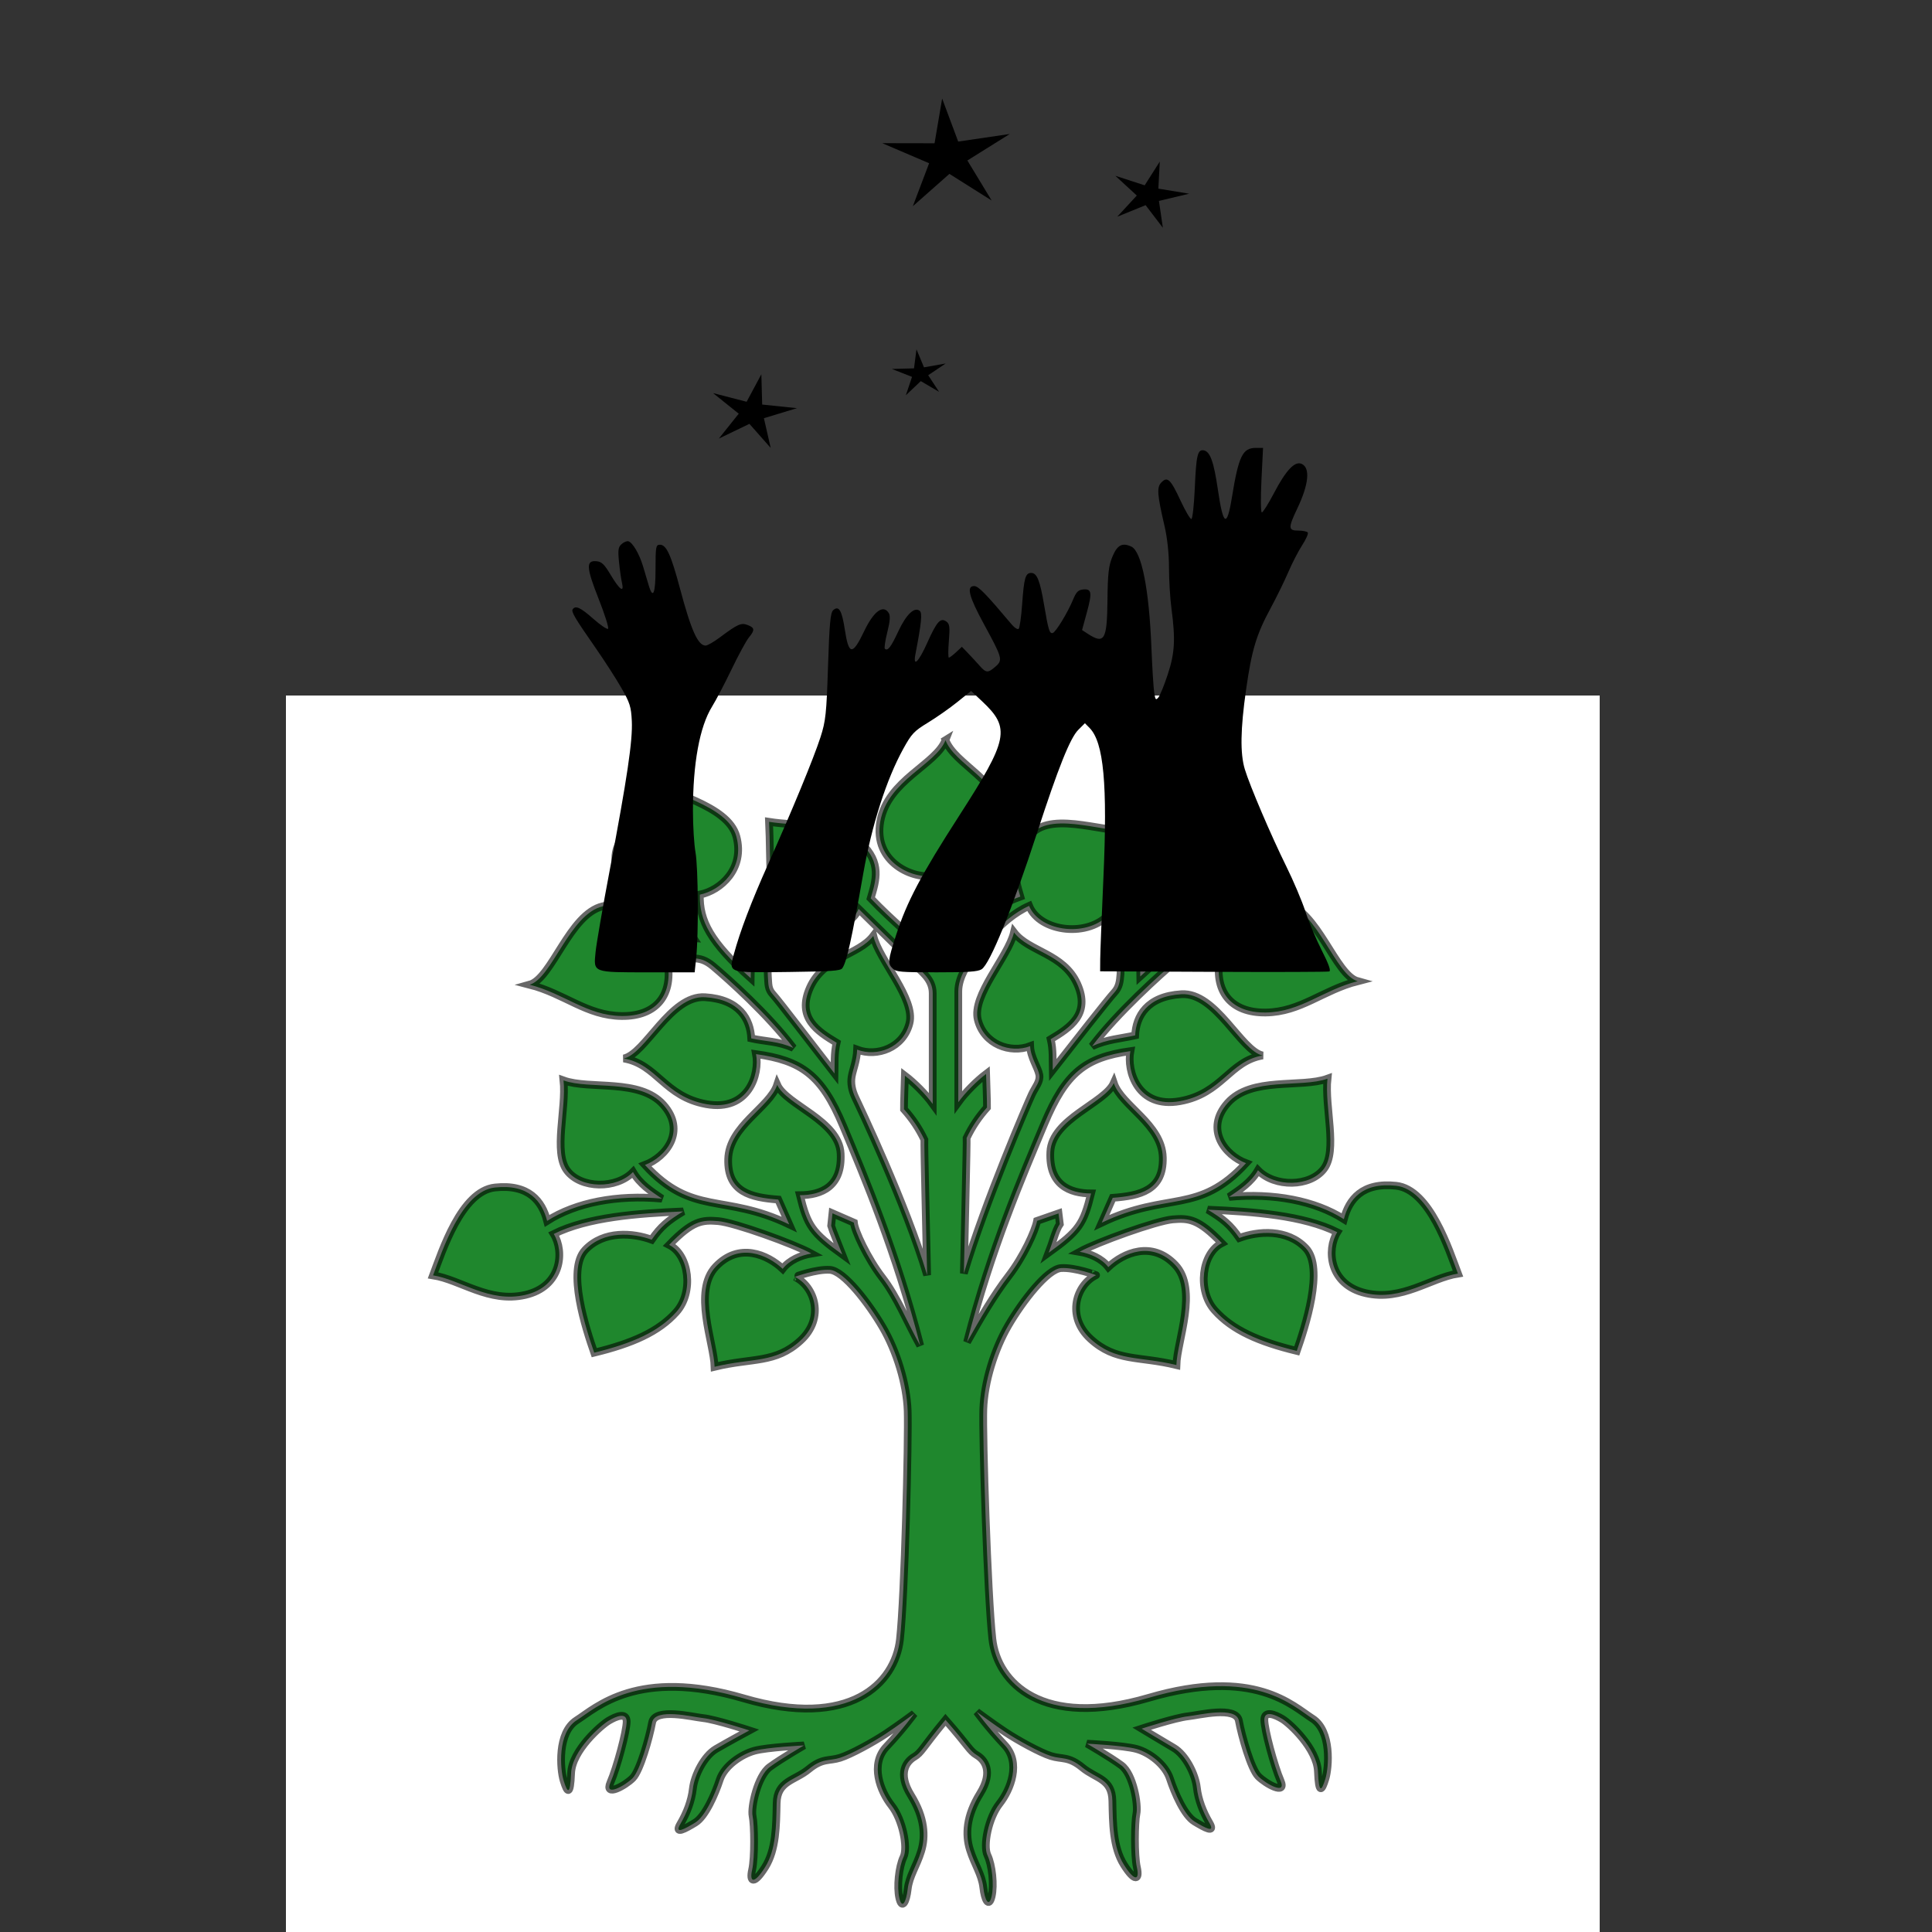 <?xml version="1.0"?><svg width="250" height="250" xmlns="http://www.w3.org/2000/svg" xmlns:xlink="http://www.w3.org/1999/xlink">
 <rect width="100%" height="100%" fill="#333333" stroke="none"/>
 <title>tree</title>
 <defs>
  <symbol height="433.213" width="324.573" id="svg_11">
   <title>ambitons</title>

   <g transform="translate(-403.665, -37.807)" id="svg_2">
    <path fill="#000000" d="m456.727,463.769c1.062,-11.746 0.874,-44.672 -0.298,-52.25c-0.596,-3.85 -1.089,-13.075 -1.095,-20.5c-0.02,-23.565 2.86,-41.77 8.185,-51.728c1.697,-3.174 5.481,-11.534 8.407,-18.576c2.926,-7.042 6.234,-14.086 7.35,-15.654c2.638,-3.705 2.559,-4.843 -0.43,-6.205c-2.824,-1.287 -4.302,-0.534 -11.961,6.094c-2.585,2.238 -5.338,4.069 -6.117,4.069c-3.286,0 -6.186,-7.465 -10.978,-28.26c-3.863,-16.766 -5.83,-21.74 -8.598,-21.74c-1.744,0 -1.886,0.908 -1.886,12c0,12.222 -1.072,15.272 -2.899,8.25c-0.537,-2.062 -1.635,-6.333 -2.441,-9.491c-1.565,-6.129 -4.46,-11.859 -6.303,-12.473c-0.619,-0.206 -1.911,0.41 -2.871,1.371c-1.461,1.461 -1.648,2.894 -1.146,8.794c0.33,3.877 0.907,8.572 1.282,10.433c1.043,5.184 -0.997,3.54 -4.822,-3.884c-2.72,-5.279 -3.854,-6.559 -6.04,-6.813c-4.644,-0.54 -4.479,3.017 0.868,18.672c2.639,7.727 4.455,14.391 4.036,14.81c-0.418,0.418 -3.272,-1.811 -6.341,-4.954c-5.439,-5.57 -7.581,-6.724 -8.805,-4.744c-0.739,1.196 0.873,4.357 9.705,19.029c3.808,6.325 8.803,15.29 11.1,19.923c3.676,7.412 4.217,9.39 4.512,16.5c0.401,9.642 -1.96,28.114 -9.406,73.577c-3.018,18.425 -5.77,36.829 -6.117,40.897c-0.884,10.366 -1.476,10.103 22.761,10.103l19.692,0l0.656,-7.25zm62.587,5.25c1.879,-3.018 4.025,-14.22 9.003,-47c3.661,-24.103 9.929,-46.709 17.142,-61.819c3.589,-7.52 4.609,-8.77 10.611,-13c3.651,-2.575 9.296,-7.156 12.543,-10.181l5.904,-5.5l4.727,5.138c12.237,13.3 11.292,18.761 -9.811,56.684c-16.405,29.479 -22.442,42.7 -27.072,59.282c-3.517,12.597 -3.643,14.089 -1.4,16.567c1.48,1.636 3.459,1.829 18.777,1.829c13.569,0 17.565,-0.31 19.255,-1.494c3.561,-2.494 13.168,-29.837 23.873,-67.945c8.981,-31.97 14.094,-46.747 17.558,-50.752l2.863,-3.309l2,2.35c6.065,7.123 7.724,27.881 5.928,74.15c-0.737,18.975 -1.355,37.2 -1.374,40.5l-0.035,6l48.5,0.261c26.675,0.143 49.03,0.057 49.678,-0.192c0.791,-0.303 -0.263,-3.728 -3.211,-10.424c-2.413,-5.484 -5.569,-14.173 -7.011,-19.309c-1.443,-5.135 -5.123,-15.186 -8.178,-22.336c-6.501,-15.216 -15.665,-40.049 -17.791,-48.208c-2.03,-7.797 -1.867,-19.823 0.536,-39.349c2.438,-19.819 4.387,-27.316 10.512,-40.443c2.567,-5.5 5.997,-13.6 7.623,-18c1.626,-4.4 4.295,-10.382 5.931,-13.293c1.637,-2.911 2.71,-5.723 2.384,-6.25c-0.325,-0.526 -2.14,-0.957 -4.032,-0.957c-4.367,0 -4.426,-1.338 -0.478,-10.912c4.934,-11.964 5.645,-20.157 1.923,-22.149c-2.935,-1.57 -6.702,3.016 -11.91,14.5c-2.385,5.259 -4.719,9.561 -5.187,9.561c-0.468,0 -0.543,-7.2 -0.167,-16l0.684,-16l-3.08,0c-5.694,0 -7.385,4.049 -10.272,24.589c-2.135,15.187 -3.719,14.147 -6.007,-3.945c-1.751,-13.849 -3.331,-18.902 -6.079,-19.431c-2.603,-0.501 -3.197,2.399 -3.799,18.546c-0.313,8.392 -0.972,15.367 -1.464,15.5c-0.492,0.132 -2.591,-3.983 -4.664,-9.147c-4.269,-10.631 -5.611,-12.099 -8.208,-8.974c-2.014,2.422 -1.791,5.922 1.385,21.722c1.164,5.79 1.885,13.61 1.89,20.5c0,6.127 0.473,15.19 1.04,20.14c1.776,15.479 1.459,22.132 -1.559,32.768c-1.517,5.344 -3.33,10.499 -4.028,11.454c-1.112,1.521 -1.339,1.18 -1.824,-2.742c-0.304,-2.464 -0.826,-12.355 -1.16,-21.98c-1.005,-29.049 -4.217,-47.72 -8.612,-50.072c-3.918,-2.097 -6.051,-0.766 -8.127,5.072c-1.6,4.502 -1.98,8.419 -2.096,21.591c-0.175,19.736 -1.316,21.949 -8.515,16.509l-2.372,-1.793l2.059,-8.736c2.341,-9.927 2.067,-11.813 -1.651,-11.375c-2.077,0.245 -2.913,1.237 -4.287,5.09c-2.263,6.35 -7.361,16.042 -8.666,16.477c-1.388,0.463 -1.883,-1.38 -3.697,-13.763c-1.81,-12.358 -3.077,-16 -5.567,-16c-2.463,0 -3.065,2.429 -3.873,15.632c-0.381,6.226 -1.056,11.669 -1.499,12.094c-0.444,0.426 -1.767,-0.545 -2.941,-2.156c-11.3,-15.521 -14.303,-19.07 -16.133,-19.07c-3.401,0 -2.215,5.241 4.331,19.135c7.815,16.585 8.045,17.58 4.81,20.815c-3.26,3.26 -3.988,3.207 -6.815,-0.496c-1.28,-1.676 -3.504,-4.463 -4.944,-6.194l-2.618,-3.148l-2.497,2.694c-1.373,1.482 -2.761,2.694 -3.083,2.694c-0.323,0 -0.324,-3.72 0,-8.268c0.487,-6.906 0.314,-8.491 -1.049,-9.622c-2.53,-2.1 -4.094,-0.099 -8.191,10.476c-3.762,9.709 -6.205,12.433 -5.079,5.664c2.553,-15.356 2.989,-20.298 1.889,-21.398c-2.259,-2.26 -5.819,1.634 -9.229,10.093c-3.173,7.873 -4.519,9.892 -5.763,8.648c-0.334,-0.335 0.135,-4.03 1.042,-8.211c1.169,-5.385 1.355,-8.155 0.639,-9.493c-2.365,-4.42 -6.462,-0.933 -10.555,8.986c-5.004,12.126 -6.605,11.978 -8.279,-0.77c-1.253,-9.545 -2.551,-12.088 -4.946,-9.693c-1.232,1.232 -1.65,6.383 -2.253,27.8c-0.667,23.664 -0.992,27.187 -3.251,35.288c-2.867,10.28 -12.286,36.693 -22.466,63c-7.162,18.508 -11.961,33.103 -14.632,44.5c-2.212,9.437 -2.798,9.219 23.729,8.824c18.038,-0.268 21.948,-0.582 22.721,-1.824l-0.003,0z" id="svg_9"/>
    <g id="svg_3" transform="translate(160.403, 259.994)">
     <g id="svg_4" transform="matrix(-1, 0, 0, -1, 811.098, -313.161)">
      <path fill="#000000" id="svg_8" d="m335.169,-129.28l-12.566,-4.719l-6.467,11.764l0.605,-13.41l-13.186,-2.515l12.941,-3.569l-1.683,-13.317l7.393,11.204l12.146,-5.716l-8.372,10.493l9.189,9.785z"/>
      <path fill="#000000" id="svg_7" d="m409.386,-90.975l-6.879,-21.334l-22.098,3.76l18.164,-13.135l-10.405,-19.854l18.105,13.216l15.668,-16.031l-6.975,21.303l20.088,9.947l-22.416,-0.05l-3.252,22.178z"/>
      <path fill="#000000" id="svg_6" d="m430.932,-225.042l-9.487,0.297l-1.061,9.433l-3.215,-8.931l-9.299,1.906l7.501,-5.818l-4.686,-8.254l7.85,5.335l6.403,-7.007l-2.649,9.115l8.643,3.924z"/>
      <path fill="#000000" id="svg_5" d="m507.542,-237.013l-14.379,-4.297l-6.308,13.619l-0.357,-15.004l-14.901,-1.791l14.159,-4.976l-2.901,-14.725l9.108,11.929l13.107,-7.31l-8.53,12.348l11.002,10.207z"/>
     </g>
    </g>
   </g>
  </symbol>
 </defs>
 <g display="inline">
  <title>Layer 1</title>
  <g id="layer1">
   <rect fill="#ffffff" id="rect3290" y="90" x="37" height="162" width="170"/>
   <path fill="#1f872d" fill-rule="evenodd" stroke="#000000" stroke-width="1px" marker-start="none" marker-mid="none" marker-end="none" stroke-miterlimit="4" stroke-dashoffset="0" stroke-opacity="0.597" id="path3229" d="m122.344,95.773c1.209,3.173 6.875,5.022 7.843,10.344c0.978,5.377 -3.371,7.96 -6.475,6.938l0.06,10.903c1.589,-3.882 4.381,-6.561 8.258,-7.94c-0.699,-2.361 -1.494,-5.022 1.429,-8.114c2.923,-3.091 10.069,0.171 13.756,-0.412c-1.273,2.604 -0.972,7.483 -3.569,10.647c-2.67,3.253 -9.08,2.513 -10.479,-0.916c-3.773,1.674 -6.71,6.002 -7.261,6.645c-0.579,0.677 -1.903,2.547 -1.903,4.428l0,14.329c0.939,-1.294 2.416,-2.759 3.595,-3.654c0.02,0.761 0.134,3.602 0.12,4.339c-1.092,1.23 -1.913,2.439 -2.636,3.939c0.04,0.733 -0.24,11.684 -0.359,17.526c2.736,-9.191 8.325,-22.16 8.807,-23.178c0.459,-0.971 1.107,-1.644 0.959,-2.512c-0.158,-0.923 -1.131,-2.266 -1.188,-3.713c-2.573,0.972 -5.953,-0.227 -6.767,-3.41c-0.811,-3.171 3.917,-8.123 4.677,-11.308c1.915,2.513 6.399,2.711 8.185,6.669c1.769,3.922 -0.975,5.67 -3.437,7.152c0.329,1.384 0.238,2.655 0.267,3.982c2.656,-3.406 7.23,-9.229 7.939,-9.991c0.68,-0.73 0.748,-1.46 0.828,-2.421c0.09,-1.072 -0.224,-3.249 -0.864,-5.114c0.819,-0.152 1.821,-0.419 2.64,-0.571c0.879,1.656 0.739,4.168 0.779,5.994c5.243,-4.682 6.068,-7.551 5.987,-10.927c-2.709,-0.544 -5.842,-3.373 -4.729,-7.517c1.114,-4.148 8.948,-5.516 11.489,-7.513c0.638,6.88 4.881,7.135 4.075,11.375c-0.798,4.2 -5.039,4.697 -8.401,4.501c-0.171,1.705 -0.581,3.524 -1.591,5c1.313,-0.098 2.915,-0.156 4.313,-0.063c1.298,-2.752 3.209,-5.382 7.51,-4.394c4.315,0.99 6.586,9.351 9.482,10.149c-4.536,1.165 -7.376,3.992 -11.897,4.053c-4.479,0.06 -6.834,-2.717 -5.88,-7.408c-3.049,0.175 -3.823,-0.872 -5.744,0.746c-1.951,1.643 -7.591,6.705 -10.844,11.018c1.966,-0.897 3.756,-0.985 5.571,-1.397c0.121,-2.451 1.5,-5.049 5.979,-5.328c4.483,-0.279 7.706,7.351 10.518,7.929c-4.313,0.74 -5.25,4.932 -10.696,5.911c-5.456,0.981 -6.913,-3.877 -6.42,-6.476c-5.849,0.827 -8.367,2.786 -11.15,9.434c-2.804,6.697 -6.897,16.187 -9.98,28.214c1.638,-2.933 3.474,-6.082 5.393,-8.572c1.899,-2.463 3.434,-5.837 3.668,-7.109l2.771,-0.965l0.169,1.373c-0.528,0.749 -0.96,2.476 -1.44,3.714c3.926,-2.842 4.496,-3.686 5.487,-7.67c-2.768,-0.01 -5.483,-1.107 -5.274,-5.379c0.209,-4.277 7.037,-6.291 8.21,-8.904c0.969,2.927 6.229,5.32 6.341,9.627c0.111,4.267 -2.962,4.954 -6.478,5.221l-1.423,3.216c8.561,-4.089 12.508,-0.984 18.673,-7.698c-2.71,-1.01 -5.402,-4.389 -2.372,-7.792c3.06,-3.436 9.496,-1.909 12.91,-3.145c-0.395,3.662 1.348,9.29 -0.47,11.676c-1.789,2.349 -6.363,2.397 -8.519,0.176c-0.908,1.553 -2.283,2.459 -3.742,3.447c5.797,-0.534 11.128,0.507 14.85,2.879c0.666,-2.56 2.378,-4.787 6.744,-4.323c4.372,0.465 6.862,8.322 8.019,11.371c-3.561,0.56 -7.243,3.599 -11.922,2.532c-4.736,-1.08 -5.102,-5.616 -3.695,-7.891c-4.397,-2.182 -10.802,-2.66 -16.748,-2.914c1.977,1.199 2.881,1.938 4.076,3.66c2.391,-0.881 6.184,-1.23 8.594,1.315c2.44,2.576 -0.113,10.294 -1.161,13.302c-4.886,-1.192 -8.322,-2.678 -10.626,-5.266c-2.275,-2.555 -1.681,-7.362 0.929,-8.684c-3.012,-3.125 -4.237,-3.25 -6.346,-3.074c-2.111,0.176 -9.822,2.963 -12.056,4.194c1.324,0.222 2.846,0.853 3.712,1.981c1.972,-1.851 5.644,-3.456 8.654,-0.284c3.013,3.176 0.246,9.837 0.157,12.959c-4.886,-1.192 -7.842,-0.4 -11.106,-3.382c-3.233,-2.954 -1.808,-7.04 0.712,-8.247c0.027,-0.002 -2.728,-1.03 -4.526,-0.916c-1.797,0.114 -5.032,4.339 -6.83,7.422c-1.797,3.083 -3.115,7.307 -3.235,10.847c-0.12,3.54 0.539,24.03 1.169,29.715c0.63,5.685 6.469,11.666 20.212,7.629c13.719,-4.03 18.684,1.077 21.2,2.675c2.516,1.599 2.14,6.332 1.677,7.821c-0.479,1.541 -0.839,1.998 -0.959,-0.971c-0.12,-2.969 -3.64,-6.223 -4.598,-6.794c-0.959,-0.571 -2.336,-1.142 -2.336,0.114c0,1.256 1.258,5.937 2.097,7.878c0.839,1.941 -1.918,0.399 -2.876,-0.571c-0.959,-0.971 -2.157,-5.252 -2.516,-7.193c-0.359,-1.941 -5.196,-0.718 -6.59,-0.571c-1.618,0.171 -5.991,1.598 -5.991,1.598c0,0 2.586,1.565 4.144,2.479c1.558,0.913 2.804,3.431 2.995,5.138c0.18,1.599 0.789,3.146 1.618,4.567c0.829,1.421 -0.599,0.628 -1.917,-0.171c-1.318,-0.799 -2.576,-3.711 -3.175,-5.538c-0.599,-1.827 -2.646,-3.392 -4.324,-3.849c-1.677,-0.457 -6.41,-0.685 -6.41,-0.685c0,0 2.876,1.656 4.433,2.797c1.558,1.142 2.202,5.114 1.962,6.256c-0.24,1.142 -0.3,5.366 0.06,6.965c0.359,1.598 -0.24,1.941 -1.677,-0.343c-1.438,-2.284 -1.437,-5.385 -1.498,-8.278c-0.061,-2.893 -2.082,-2.831 -3.88,-4.315c-1.797,-1.484 -2.636,-1.028 -4.074,-1.484c-1.438,-0.457 -4.313,-2.055 -5.871,-3.083c-1.558,-1.028 -3.714,-2.626 -3.714,-2.626c0,0 1.438,1.998 3.594,4.282c2.157,2.284 0.779,5.766 -0.659,7.593c-1.438,1.827 -2.157,5.424 -1.558,6.679c0.599,1.256 0.877,3.86 0.539,5.309c-0.359,1.541 -0.899,0.457 -1.078,-1.142c-0.192,-1.707 -1.138,-2.969 -1.737,-4.91c-0.599,-1.941 -0.479,-4.339 1.318,-7.25c1.795,-2.908 0.539,-4.396 -0.419,-4.967c-0.959,-0.571 -0.991,-1.085 -4.055,-4.567c-3.064,3.711 -3.096,4.225 -4.055,4.796c-0.959,0.571 -2.214,2.059 -0.419,4.967c1.797,2.912 1.917,5.309 1.318,7.25c-0.599,1.941 -1.545,3.203 -1.737,4.91c-0.18,1.598 -0.719,2.683 -1.078,1.142c-0.338,-1.449 -0.06,-4.053 0.539,-5.309c0.599,-1.256 -0.12,-4.853 -1.558,-6.679c-1.438,-1.827 -2.816,-5.309 -0.659,-7.593c2.157,-2.284 3.595,-4.282 3.595,-4.282c0,0 -2.157,1.599 -3.714,2.626c-1.558,1.028 -4.433,2.626 -5.871,3.083c-1.438,0.457 -2.277,0 -4.074,1.484c-1.797,1.484 -4.073,1.503 -4.134,4.396c-0.061,2.893 -0.06,5.994 -1.498,8.278c-1.438,2.284 -2.037,1.941 -1.677,0.343c0.359,-1.598 0.3,-5.823 0.06,-6.965c-0.24,-1.142 0.659,-5.195 2.217,-6.337c1.558,-1.142 4.433,-2.797 4.433,-2.797c0,0 -4.733,0.228 -6.41,0.685c-1.677,0.457 -3.894,1.941 -4.493,3.768c-0.599,1.827 -1.857,4.738 -3.175,5.538c-1.318,0.799 -2.746,1.593 -1.917,0.171c0.829,-1.421 1.438,-2.969 1.618,-4.567c0.192,-1.707 1.438,-4.225 2.995,-5.138c1.558,-0.913 4.313,-2.398 4.313,-2.398c0,0 -4.373,-1.427 -5.991,-1.598c-1.394,-0.148 -6.231,-1.37 -6.59,0.571c-0.359,1.941 -1.558,6.223 -2.516,7.193c-0.958,0.97 -3.714,2.512 -2.876,0.571c0.839,-1.941 2.097,-6.622 2.097,-7.878c0,-1.256 -1.378,-0.685 -2.336,-0.114c-0.959,0.571 -4.733,3.825 -4.853,6.794c-0.12,2.969 -0.479,2.512 -0.959,0.97c-0.463,-1.489 -0.839,-6.223 1.677,-7.821c2.516,-1.599 7.904,-6.867 21.624,-2.837c13.743,4.037 19.582,-1.944 20.212,-7.629c0.63,-5.685 1.119,-26.014 1,-29.554c-0.12,-3.54 -1.438,-7.764 -3.235,-10.847c-1.797,-3.083 -5.032,-7.307 -6.83,-7.422c-1.797,-0.114 -4.553,0.913 -4.526,0.916c2.52,1.207 3.945,5.292 0.712,8.247c-3.264,2.982 -6.22,2.19 -11.106,3.382c-0.089,-3.122 -2.855,-9.783 0.157,-12.959c3.009,-3.173 6.682,-1.567 8.654,0.284c0.865,-1.127 2.388,-1.759 3.712,-1.981c-2.234,-1.231 -9.945,-4.018 -12.056,-4.194c-2.108,-0.176 -3.333,-0.051 -6.346,3.074c2.61,1.321 3.204,6.129 0.929,8.684c-2.305,2.588 -5.741,4.074 -10.626,5.266c-1.047,-3.008 -3.601,-10.726 -1.161,-13.302c2.41,-2.545 6.203,-2.195 8.594,-1.315c1.196,-1.722 2.099,-2.461 4.076,-3.66c-5.946,0.253 -12.352,0.731 -16.748,2.914c1.407,2.275 1.041,6.811 -3.695,7.891c-4.68,1.067 -8.361,-1.972 -11.922,-2.532c1.157,-3.049 3.647,-10.906 8.019,-11.371c4.365,-0.464 6.078,1.762 6.744,4.323c3.721,-2.373 9.052,-3.413 14.85,-2.879c-1.459,-0.987 -2.834,-1.894 -3.742,-3.447c-2.156,2.221 -6.73,2.173 -8.519,-0.176c-1.818,-2.386 -0.076,-8.014 -0.47,-11.676c3.413,1.236 9.85,-0.291 12.91,3.145c3.03,3.403 0.339,6.781 -2.372,7.792c6.164,6.715 10.112,3.61 18.672,7.698l-1.423,-3.216c-3.516,-0.267 -6.589,-0.954 -6.478,-5.221c0.112,-4.307 5.372,-6.7 6.341,-9.627c1.173,2.613 8.001,4.627 8.21,8.904c0.209,4.272 -2.506,5.37 -5.274,5.379c0.99,3.984 1.561,4.828 5.487,7.67c-0.48,-1.238 -1.261,-3.078 -1.44,-3.714l0.169,-1.615l2.771,1.207c0.094,1.051 1.769,4.646 3.668,7.109c1.92,2.49 3.276,5.867 4.914,8.8c-3.083,-12.027 -7.176,-21.746 -9.98,-28.443c-2.783,-6.647 -5.415,-8.445 -11.264,-9.272c0.494,2.599 -0.963,7.457 -6.42,6.476c-5.446,-0.979 -6.382,-5.17 -10.696,-5.911c2.813,-0.578 6.035,-8.208 10.518,-7.929c4.478,0.278 5.858,2.877 5.979,5.328c1.815,0.412 3.479,0.339 5.445,1.235c-3.252,-4.313 -8.413,-8.918 -10.364,-10.562c-1.921,-1.618 -2.936,-0.799 -5.984,-0.975c0.954,4.691 -1.401,7.469 -5.88,7.408c-4.521,-0.061 -7.36,-2.888 -11.897,-4.053c2.896,-0.798 5.167,-9.159 9.482,-10.149c4.301,-0.987 6.212,1.643 7.51,4.394c1.398,-0.093 2.88,-0.377 4.193,-0.28c-1.009,-1.476 -1.42,-3.067 -1.591,-4.772c-3.362,0.196 -7.604,-0.3 -8.401,-4.501c-0.805,-4.24 3.437,-4.495 4.075,-11.375c2.54,1.997 10.375,3.365 11.489,7.512c1.113,4.143 -2.021,6.973 -4.729,7.517c-0.081,3.376 1.343,6.131 6.586,10.813c0.04,-1.827 -0.1,-4.339 0.779,-5.994c0.819,0.152 1.398,0.419 2.217,0.571c-0.639,1.865 -0.869,4.123 -0.779,5.195c0.081,0.961 -0.021,1.611 0.659,2.341c0.709,0.761 5.312,6.813 7.968,10.219c0.029,-1.327 -0.062,-2.598 0.267,-3.982c-2.461,-1.482 -5.206,-3.23 -3.437,-7.152c1.786,-3.958 6.27,-4.156 8.185,-6.669c0.76,3.185 5.489,8.137 4.677,11.308c-0.815,3.183 -4.194,4.383 -6.767,3.41c-0.056,1.447 -0.55,2.562 -0.708,3.485c-0.148,0.868 0.02,1.77 0.479,2.74c0.482,1.018 6.55,13.759 9.286,22.95c-0.12,-5.842 -0.399,-16.794 -0.359,-17.526c-0.723,-1.5 -1.544,-2.709 -2.636,-3.939c-0.014,-0.737 0.1,-3.578 0.12,-4.339c1.178,0.894 2.656,2.36 3.595,3.654l0,-14.329c0,-1.881 -1.577,-2.863 -2.157,-3.54c-0.551,-0.643 -4.674,-4.648 -7.43,-7.372c-1.399,3.428 -8.332,3.622 -10.055,0.754c-1.709,-2.844 -1.279,-6.751 -1.535,-12.019c3.687,0.583 9.223,0.228 11.892,2.754c2.699,2.554 1.959,4.784 1.26,7.145c2.775,2.913 5.482,5.027 8.258,7.94l0.06,-10.903c-2.681,0.618 -8.046,-1.642 -7.068,-7.019c0.968,-5.322 7.226,-7.319 8.436,-10.492z"/>
  </g>
 </g>
 <g display="inline">
  <title>reach</title>
  <use x="221.43" y="48.882" transform="matrix(0.302, 0, 0, 0.261, 7.19, -0.008)" xlink:href="#svg_11" id="svg_12"/>
 </g>
 <g>
  <title>bkgd</title>
 </g>
</svg>